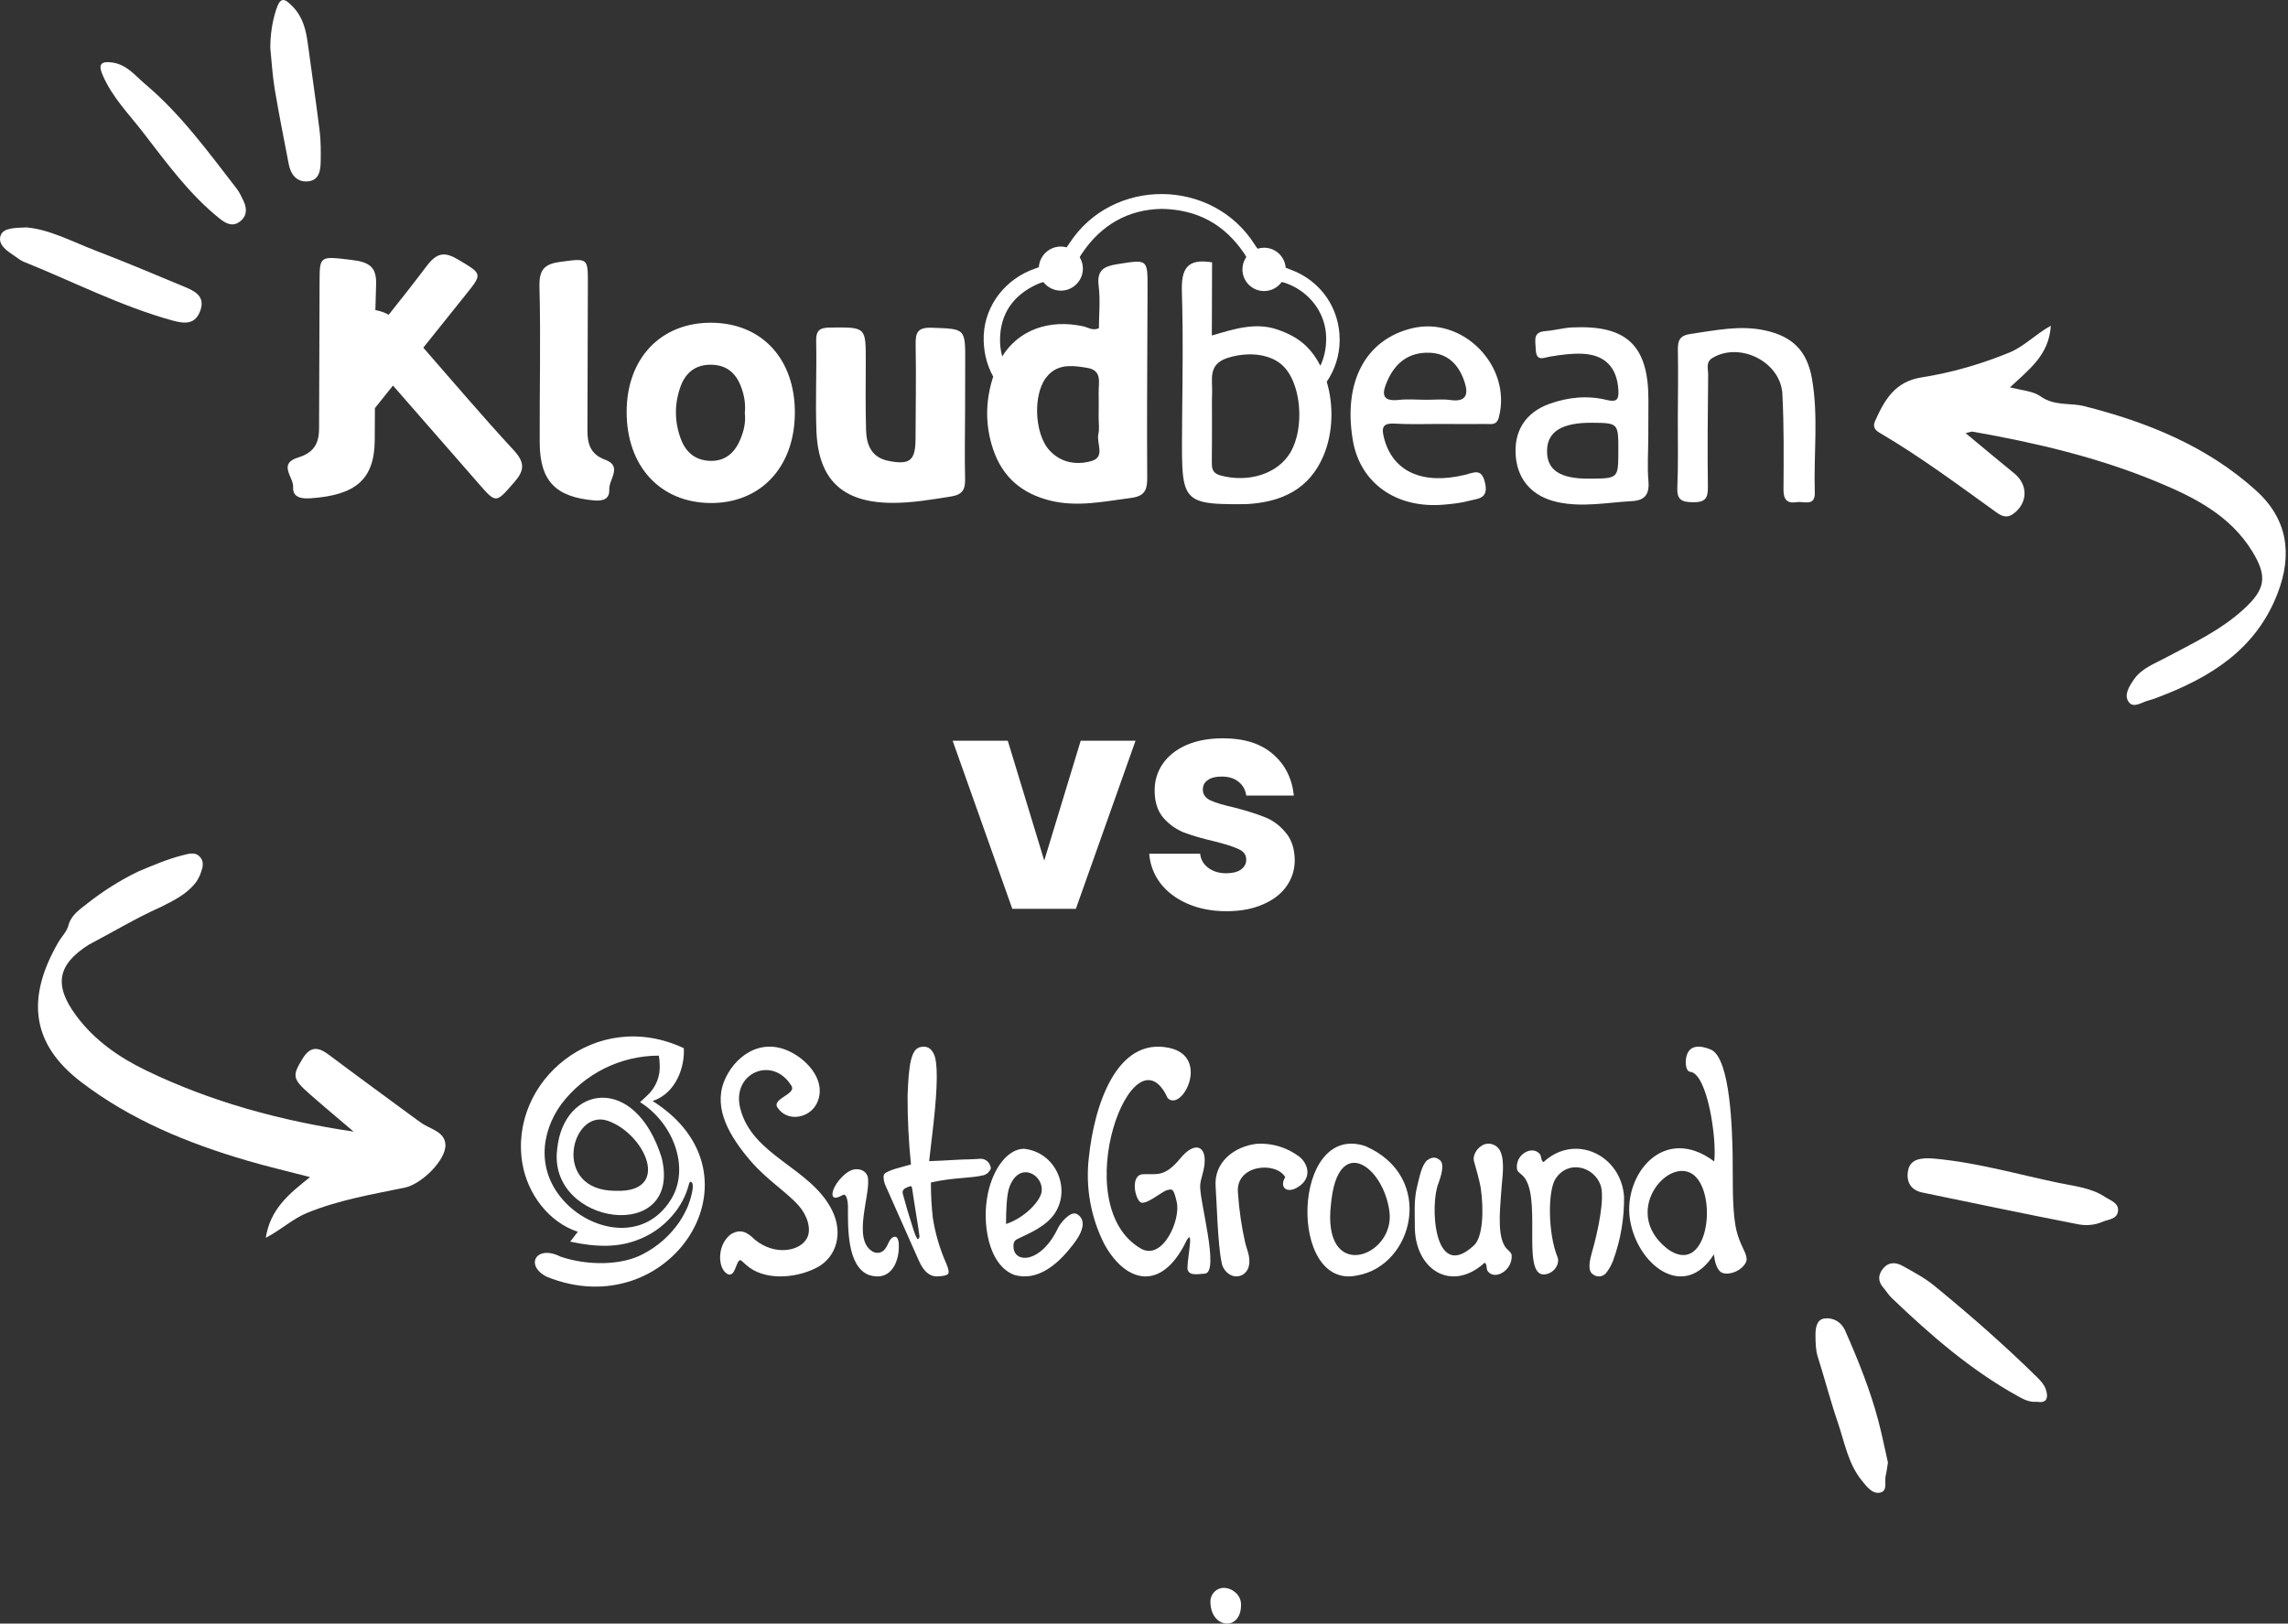 <svg xmlns="http://www.w3.org/2000/svg" width="448" height="318" viewBox="0 0 448 318" fill="none"><rect x="0" y="0" width="448" height="318" fill="#333333" stroke="none"/><path d="M204.467 168.56L211.606 145.078H222.344L210.662 178H198.213L186.531 145.078H197.328L204.467 168.56ZM240.184 178.472C237.312 178.472 234.756 177.98 232.514 176.997C230.272 176.014 228.502 174.676 227.204 172.985C225.906 171.254 225.178 169.327 225.021 167.203H234.992C235.11 168.344 235.641 169.268 236.585 169.976C237.529 170.684 238.689 171.038 240.066 171.038C241.324 171.038 242.288 170.802 242.957 170.33C243.665 169.819 244.019 169.17 244.019 168.383C244.019 167.439 243.527 166.751 242.544 166.318C241.56 165.846 239.967 165.335 237.765 164.784C235.405 164.233 233.438 163.663 231.865 163.073C230.291 162.444 228.934 161.48 227.794 160.182C226.653 158.845 226.083 157.055 226.083 154.813C226.083 152.925 226.594 151.214 227.617 149.68C228.679 148.107 230.213 146.868 232.219 145.963C234.264 145.058 236.683 144.606 239.476 144.606C243.606 144.606 246.851 145.629 249.211 147.674C251.61 149.719 252.987 152.433 253.341 155.816H244.019C243.861 154.675 243.35 153.771 242.485 153.102C241.659 152.433 240.557 152.099 239.181 152.099C238.001 152.099 237.096 152.335 236.467 152.807C235.837 153.24 235.523 153.849 235.523 154.636C235.523 155.58 236.014 156.288 236.998 156.76C238.02 157.232 239.594 157.704 241.718 158.176C244.156 158.805 246.143 159.435 247.677 160.064C249.211 160.654 250.548 161.637 251.689 163.014C252.869 164.351 253.478 166.161 253.518 168.442C253.518 170.369 252.967 172.1 251.866 173.634C250.804 175.129 249.25 176.309 247.205 177.174C245.199 178.039 242.858 178.472 240.184 178.472Z" fill="white"></path><path d="M17.344 185.054C11.212 188.964 10.526 192.978 14.9 198.904C18.497 203.778 23.353 207.126 28.664 209.69C41.425 215.849 54.992 219.521 69.239 221.641C66.374 219.196 63.482 216.783 60.653 214.298C57.199 211.263 57.225 210.669 59.231 207.375C60.807 204.788 62.368 205.072 64.452 206.636C70.179 210.938 75.97 215.154 81.737 219.403C81.909 219.53 82.095 219.64 82.264 219.771C84.036 221.143 87.077 221.525 87.214 224.185C87.367 227.173 82.583 231.918 79.275 232.604C72.795 233.949 66.27 235.035 60.082 237.579C57.316 238.717 55.165 240.792 52.04 242.442C52.914 236.815 56.544 233.859 60.711 230.548C56.246 229.386 52.262 228.46 48.345 227.309C36.726 223.894 25.659 219.377 15.894 211.931C5.858 204.279 5.269 195.206 11.422 184.553C12.112 183.358 13.206 182.392 13.476 180.958C14.089 179.14 15.607 178.135 17.009 177.023C20.125 174.567 23.449 172.445 27.024 170.715C29.854 169.522 32.678 168.301 35.658 167.54C37.056 167.183 38.615 166.626 39.561 168.444C39.719 168.919 39.734 169.404 39.645 169.893C39.364 170.979 38.983 172.023 38.275 172.919C36.503 175.185 33.988 176.388 31.507 177.64C26.626 179.807 22.065 182.582 17.344 185.054Z" fill="white"></path><path d="M384.878 84.839C388.238 87.623 391.309 90.205 394.421 92.736C397.186 94.984 397.053 98.635 394.146 100.688C392.906 101.564 391.869 101.046 390.908 100.356C383.434 94.986 376.058 89.475 368.104 84.807C367.28 84.323 366.586 83.718 367.15 82.458C368.993 78.341 371.038 74.741 376.209 73.926C382.116 72.995 387.872 71.332 393.447 69.047C396.362 67.852 398.474 65.514 401.552 63.803C401.22 69.619 397.163 72.451 393.559 75.881C395.694 76.41 398.107 76.604 399.468 77.582C402.276 79.599 405.254 78.837 408.057 79.543C420.409 82.654 432.146 87.386 441.757 96.085C447.874 101.623 448.954 108.496 445.94 116.274C441.695 127.231 432.81 132.693 422.507 136.588C421.907 136.814 421.303 137.05 420.682 137.201C419.383 137.516 417.772 138.797 416.819 137.503C415.799 136.12 416.938 134.392 417.804 133.118C419.303 130.911 421.829 130.006 424.084 128.803C429.365 125.985 434.789 123.458 439.301 119.341C443.576 115.439 444.043 112.942 440.983 107.966C436.628 100.886 429.603 97.382 422.376 94.384C410.787 89.576 398.61 86.725 386.277 84.547C386.002 84.498 385.688 84.662 384.878 84.839Z" fill="white"></path><path d="M5.185 44.541C9.757 44.938 14.226 47.37 18.884 49.15C24.663 51.358 30.36 53.779 36.075 56.153C38.101 56.994 40.209 57.987 39.242 60.784C38.281 63.569 36.233 63.458 33.748 62.77C23.624 59.966 14.311 55.15 4.625 51.261C4.04 51.026 3.532 50.594 2.999 50.237C1.494 49.23 -0.479 47.99 0.105 46.178C0.619 44.582 2.923 44.643 5.185 44.541Z" fill="white"></path><path d="M378.848 226.942C387.074 227.685 394.997 229.987 403.04 231.67C406.165 232.324 409.447 232.62 412.18 234.44C413.232 235.141 415.033 235.646 414.69 237.379C414.403 238.829 412.767 238.836 411.616 239.329C410.068 239.993 408.4 240.084 406.869 239.784C396.705 237.794 386.565 235.681 376.423 233.575C374.316 233.138 373.303 231.729 373.553 229.606C373.831 227.249 375.607 226.868 377.565 226.865C377.993 226.865 378.421 226.916 378.848 226.942Z" fill="white"></path><path d="M398.855 274.555C397.334 274.691 396.202 274.064 395.076 273.439C385.835 268.313 377.947 261.446 370.369 254.187C369.759 253.602 369.319 252.844 368.76 252.201C367.667 250.943 367.715 249.675 368.735 248.439C369.815 247.131 371.23 247.215 372.515 247.931C374.658 249.127 376.871 250.293 378.756 251.836C385.707 257.525 392.467 263.44 398.871 269.746C399.544 270.409 400.247 271.184 400.552 272.042C401.1 273.589 400.923 274.917 398.855 274.555Z" fill="white"></path><path d="M21.5 12.196C24.66 12.389 26.421 14.783 28.493 16.532C35.481 22.431 40.808 29.815 46.369 36.978C46.886 37.644 47.232 38.45 47.613 39.212C48.346 40.679 48.456 42.158 47.097 43.292C45.69 44.468 44.377 43.903 43.073 42.864C37.076 38.083 32.642 31.914 28.013 25.93C25.223 22.323 21.963 19.023 20.122 14.749C19.532 13.378 19.172 11.969 21.5 12.196Z" fill="white"></path><path d="M52.926 9.389C52.937 6.794 53.277 4.315 54.096 1.814C54.954 -0.806 55.831 -0.215 57.276 1.25C59.285 3.286 59.906 5.821 60.267 8.508C61.036 14.226 61.879 19.934 62.59 25.659C62.826 27.561 62.819 29.503 62.798 31.426C62.778 33.299 62.572 35.37 60.187 35.529C58.089 35.669 56.924 34.167 56.539 32.165C55.592 27.233 54.603 22.306 53.776 17.354C53.337 14.724 53.199 12.045 52.926 9.389Z" fill="white"></path><path d="M369.667 286.467C369.492 287.507 369.417 288.253 369.235 288.972C368.937 290.147 369.68 292.003 368.155 292.344C366.64 292.682 365.543 291.199 364.598 290.046C361.866 286.715 361.185 282.508 359.85 278.6C358.406 274.372 357.286 270.033 355.937 265.771C355.505 264.404 355.5 263.043 355.482 261.658C355.463 260.199 355.648 258.479 357.199 258.249C358.891 257.998 360.518 258.855 361.317 260.674C363.848 266.434 366.204 272.261 367.807 278.356C368.537 281.13 369.095 283.948 369.667 286.467Z" fill="white"></path><path d="M82.883 68.097C82.926 68.043 82.971 67.987 83.014 67.933C85.727 64.541 88.438 61.149 91.155 57.762C94.523 53.568 94.455 53.689 89.755 50.866C87.113 49.279 85.572 49.421 83.56 52.089C81.127 55.313 78.629 58.49 76.106 61.647C75.244 61.181 74.381 60.88 73.503 60.74C73.536 59.079 73.577 57.417 73.639 55.755C73.761 52.418 72.465 51.339 68.897 50.915C62.556 50.16 62.581 50.021 62.572 55.4C62.565 59.742 62.545 64.084 62.529 68.427C62.516 72.02 62.504 75.612 62.491 79.205C62.486 80.769 62.482 82.333 62.475 83.899C62.471 84.88 62.366 85.787 62.059 86.592C61.552 87.918 60.488 88.965 58.395 89.603C54.336 90.84 57.51 93.446 57.398 95.392C57.297 97.122 58.489 97.754 60.8 97.595C69.645 96.992 73.292 93.911 73.375 86.283C73.398 84.168 73.406 82.051 73.409 79.934C74.587 78.461 75.768 76.987 76.948 75.515C79.657 78.616 82.364 81.717 85.073 84.817C87.931 88.086 90.79 91.355 93.642 94.629C97.175 98.686 97.068 98.596 100.677 94.471C102.707 92.15 102.839 90.609 100.57 88.158C94.518 81.616 88.754 74.809 82.883 68.097Z" fill="white"></path><path d="M252.794 52.839C252.431 52.703 252.075 52.575 251.741 52.423C251.568 50.238 249.745 48.518 247.517 48.518C247.074 48.518 246.648 48.587 246.247 48.712C246.041 48.473 245.859 48.193 245.669 47.894C237.393 34.833 217.841 34.681 209.414 47.623C209.222 47.915 209.044 48.195 208.849 48.444C208.487 48.347 208.108 48.289 207.716 48.289C205.422 48.289 203.553 50.077 203.41 52.335C203.202 52.427 202.98 52.506 202.744 52.586C196.894 54.556 192.887 59.762 192.622 65.646C192.49 68.574 193.151 71.379 194.475 73.761C192.951 78.421 192.841 83.213 194.466 88.025C196.316 93.503 200.154 96.709 205.713 98.063C211.02 99.355 216.189 98.206 221.428 97.53C223.088 97.317 223.925 96.793 224.318 95.838C224.428 95.571 224.503 95.267 224.551 94.93C224.609 94.527 224.633 94.075 224.629 93.564C224.566 83.814 224.618 74.063 224.661 64.311C224.669 62.841 224.674 61.371 224.68 59.903C224.683 58.776 224.69 57.649 224.694 56.522C224.712 50.688 224.728 50.803 218.81 51.733C216.151 52.151 214.733 52.893 215.121 55.994C215.47 58.785 215.179 61.655 215.17 64.297C213.864 64.821 213.059 64.126 212.148 63.925C205.404 62.438 199.435 64.651 196.236 69.808C195.94 68.742 195.792 67.597 195.812 66.367C195.893 61.42 198.427 57.818 202.96 55.729C203.416 55.519 203.86 55.342 204.315 55.263C205.106 56.274 206.334 56.926 207.716 56.926C210.102 56.926 212.035 54.992 212.035 52.608C212.035 51.793 211.805 51.033 211.411 50.382C211.532 50.14 211.677 49.907 211.832 49.674C215.622 44.023 220.89 41.037 227.447 40.911C234.525 41.028 239.745 43.992 243.552 49.541C243.735 49.806 243.897 50.074 244.029 50.348C243.554 51.034 243.272 51.865 243.272 52.763C243.272 55.105 245.172 57.006 247.515 57.006C248.931 57.006 250.181 56.308 250.952 55.243C251.252 55.284 251.555 55.376 251.877 55.494C256.428 57.147 259.64 61.331 259.67 66.212C259.683 68.229 259.295 70.039 258.534 71.634C257.795 70.176 256.88 68.879 255.798 67.823C254.221 66.284 252.334 65.317 250.24 64.584C245.859 63.047 241.731 64.416 237.283 65.713C237.299 60.667 237.314 55.944 237.328 51.383C232.321 50.55 231.272 52.763 231.418 57.226C231.447 58.118 231.467 59.01 231.487 59.903C231.521 61.429 231.547 62.957 231.559 64.485C231.621 71.977 231.458 79.476 231.435 86.972C231.424 90.555 231.485 93.056 231.946 94.805C232.047 95.184 232.166 95.527 232.309 95.84C233.555 98.582 236.532 98.804 243.559 98.744C243.695 98.742 243.832 98.749 243.967 98.742C250.827 98.395 256.383 95.901 259.181 89.173C261.045 84.69 261.14 79.317 259.779 74.769C261.372 72.434 262.286 69.64 262.311 66.668C262.361 60.439 258.668 55.037 252.794 52.839ZM204.754 74.061C205.982 72.385 207.51 71.809 209.15 71.715C210.364 71.646 211.639 71.841 212.903 72.053C215.88 72.553 215.08 74.95 215.123 76.868C215.159 78.493 215.121 80.121 215.116 81.748C215.112 82.832 215.302 83.963 215.064 84.992C214.646 86.795 216.476 89.498 213.741 90.293C213.221 90.445 212.697 90.551 212.175 90.616C209.761 90.913 207.373 90.239 205.507 88.223C203.948 86.542 203.114 83.59 203.067 80.681C203.049 79.572 203.146 78.47 203.361 77.444C203.631 76.14 204.093 74.964 204.754 74.061ZM252.67 88.613C250.199 92.804 244.489 94.612 238.975 93.123C238.795 93.075 238.638 93.019 238.493 92.957C237.344 92.464 237.265 91.563 237.279 90.416C237.315 87.573 237.306 84.73 237.312 81.887C237.315 80.263 237.272 78.636 237.335 77.014C237.44 74.334 236.447 71.35 240.384 70.098C241.61 69.708 242.877 69.479 244.116 69.419C246.942 69.28 249.628 70.026 251.364 71.803C252.502 72.968 253.332 74.681 253.84 76.621C254.084 77.558 254.252 78.548 254.342 79.555C254.624 82.779 254.098 86.188 252.67 88.613Z" fill="white"></path><path d="M139.336 63.212C129.409 63.132 122.703 70.172 122.701 80.677C122.698 91.278 129.221 98.406 139.027 98.52C148.856 98.634 155.552 91.567 155.636 80.986C155.72 70.369 149.226 63.289 139.336 63.212ZM144.966 86.045C143.905 88.606 142.083 90.318 139.152 90.268C136.285 90.219 134.342 88.697 133.334 86.04C132.039 82.628 132.034 79.12 133.242 75.739C134.154 73.189 135.976 71.486 138.98 71.437C142.119 71.385 144.032 72.934 145.099 75.743C145.732 77.404 146.02 79.124 145.838 80.905C146.06 82.706 145.639 84.419 144.966 86.045Z" fill="white"></path><path d="M182.487 64.193C179.528 64.079 179.246 65.249 179.29 67.646C179.398 73.758 179.29 79.872 179.268 85.986C179.252 90.212 178.121 91.112 173.958 90.27C170.654 89.602 169.666 87.162 169.58 84.27C169.444 79.791 169.515 75.306 169.522 70.823C169.533 63.998 169.544 64.088 162.615 64.153C160.542 64.173 159.758 64.632 159.807 66.842C159.935 72.682 159.64 78.532 159.859 84.366C160.217 93.931 164.932 98.398 174.503 98.493C178.446 98.533 182.324 97.863 186.216 97.245C188.553 96.875 189.021 95.793 188.969 93.704C188.859 89.36 188.96 85.01 188.967 80.663C188.972 77.403 188.981 74.143 188.992 70.881C189.014 64.24 189.007 64.442 182.487 64.193Z" fill="white"></path><path d="M276.488 64.297C267.374 66.5 262.978 74.783 264.88 86.178C266.292 94.642 273.435 99.696 282.824 98.832C284.442 98.684 286.086 98.522 287.643 98.092C289.295 97.635 291.484 97.77 290.794 94.644C290.121 91.591 288.652 92.572 286.774 93.02C278.431 95.012 272.702 92.307 271.017 85.862C270.486 83.832 270.629 82.824 273.107 82.972C276.082 83.149 279.074 83.03 282.06 83.036C285.045 83.041 288.031 83.079 291.015 83.043C292.006 83.03 293.061 83.352 293.484 81.732C296.081 71.767 286.492 61.878 276.488 64.297ZM284.043 78.354C282.457 78.135 280.817 78.307 279.201 78.303C277.451 78.3 275.681 78.126 273.954 78.323C270.322 78.737 270.647 76.868 271.656 74.577C273.206 71.061 275.829 68.993 279.781 69.083C283.525 69.168 285.658 71.482 286.76 74.789C287.525 77.084 287.222 78.791 284.043 78.354Z" fill="white"></path><path d="M322.743 85.72C322.754 83.277 322.763 80.835 322.768 78.391C322.79 67.689 318.573 63.627 307.848 64.128C306.101 64.209 304.376 64.715 302.628 64.847C300.088 65.038 300.652 66.615 300.699 68.311C300.775 70.93 302.155 70.072 303.621 69.826C305.619 69.492 307.669 69.214 309.683 69.281C314.254 69.434 316.635 71.947 316.886 76.413C316.987 78.205 316.618 78.832 314.603 78.337C310.837 77.41 307.033 77.79 303.394 79.095C298.625 80.808 296.335 84.539 296.807 89.508C297.253 94.193 300.2 97.305 304.983 98.345C309.874 99.409 314.711 98.416 319.568 98.148C322.028 98.013 322.994 96.839 322.77 94.265C322.525 91.439 322.73 88.57 322.743 85.72ZM316.877 88.507C316.855 93.724 316.855 93.724 311.11 93.751C305.393 93.776 302.832 92.038 302.919 88.193C303.004 84.494 305.886 82.746 311.807 82.803C316.897 82.852 316.9 82.858 316.877 88.507Z" fill="white"></path><path d="M354.778 74.101C353.817 68.695 350.956 65.859 345.538 64.7C340.636 63.651 335.857 64.714 331.029 65.403C328.86 65.711 328.497 66.719 328.535 68.601C328.621 73.079 328.538 77.558 328.524 82.037C328.509 86.516 328.627 91.001 328.428 95.471C328.32 97.906 329.282 98.334 331.466 98.37C333.789 98.41 334.448 97.686 334.414 95.394C334.304 88.066 334.392 80.737 334.466 73.407C334.477 72.277 333.937 70.927 335.313 70.104C340.688 66.885 348.666 70.871 348.997 77.17C349.324 83.394 349.253 89.645 349.217 95.881C349.206 97.863 349.92 98.659 351.825 98.354C353.209 98.132 355.436 99.295 355.345 96.445C355.105 88.996 356.095 81.513 354.778 74.101Z" fill="white"></path><path d="M118.48 90.038C115.609 88.994 115.016 86.912 115.021 84.311C115.032 79.154 115.052 73.998 115.067 68.841C115.077 64.499 115.088 60.157 115.106 55.813C115.13 50.434 115.152 50.572 109.717 51.289C106.661 51.691 105.545 52.763 105.629 56.102C105.89 66.273 105.64 76.454 105.676 86.632C105.704 94.261 108.807 97.362 116.374 98.018C118.354 98.189 119.376 97.564 119.3 95.832C119.215 93.885 121.946 91.299 118.48 90.038Z" fill="white"></path><path fill-rule="evenodd" clip-rule="evenodd" d="M242.996 314.124C243.168 319.531 237.17 319.111 237.008 313.922C236.977 313.517 237.035 313.11 237.178 312.731C237.322 312.352 237.546 312.011 237.836 311.733C238.125 311.455 238.472 311.247 238.851 311.125C239.229 311.003 239.63 310.97 240.022 311.028C240.735 311.125 241.401 311.444 241.931 311.94C242.247 312.209 242.504 312.542 242.688 312.918C242.871 313.294 242.976 313.705 242.996 314.124Z" fill="white"></path><path fill-rule="evenodd" clip-rule="evenodd" d="M154.978 212.69C151.343 206.66 143.198 210.11 144.939 217.07C147.274 226.408 158.679 228.645 162.882 236.971C165.189 241.542 163.744 246.113 160.212 248.119C156.591 250.177 150.469 250.991 146.709 248.241C144.824 246.863 144.981 245.823 143.986 248.416C143.666 249.251 143.134 250.17 142.098 249.288C140.466 247.906 140.499 243.519 143.249 241.652C145.002 240.719 146.191 241.211 147.814 242.812C151.751 246.039 156.765 245.08 158.063 242.408C158.9 240.69 158.056 238.003 156.382 236.128C153.96 233.415 150.142 231.077 146.998 227.416C142.853 222.589 139.692 217.186 141.759 211.864C143.557 207.232 148.723 202.967 154.82 206.043C158.423 207.861 161.942 212.012 159.923 216.132C158.533 218.972 154.231 219.886 152.243 216.946C151.044 215.172 155.987 214.329 154.98 212.69H154.978Z" fill="white"></path><path fill-rule="evenodd" clip-rule="evenodd" d="M164.979 234.073C164.891 234.124 164.803 234.173 164.715 234.217C162.11 235.583 162.894 232.794 164.297 231.152C165.712 229.494 166.901 228.876 168 229.02C168.442 229.046 168.864 229.201 169.207 229.465C169.549 229.728 169.794 230.086 169.908 230.488C170.617 233.707 166.759 242.734 170.839 245.113C171.208 245.341 171.654 245.431 172.089 245.364C172.525 245.297 172.918 245.079 173.19 244.752C173.956 243.914 174.061 242.542 175.02 242.269C175.451 242.147 175.811 242.319 175.967 243.395C176.253 246.634 174.715 251.265 170.019 249.678C165.839 247.891 166.02 240.383 166.036 236.265C166.036 235.985 165.926 233.522 164.975 234.073H164.979Z" fill="white"></path><path d="M193.885 228.326C193.763 227.922 193.509 227.569 193.163 227.322C192.816 227.075 192.397 226.946 191.969 226.956C189.753 227.129 189.321 227.04 187.249 227.164C185.177 227.289 183.405 227.373 181.93 227.426C182.218 224.932 182.507 222.439 182.796 219.945C183.597 212.696 183.633 208.235 182.903 206.562C182.352 205.293 181.47 204.797 180.256 205.075C178.366 205.419 177.916 208.627 177.708 214.659C177.695 219.136 177.916 223.611 178.371 228.065C177.919 228.174 176.542 228.564 175.636 228.832C174.886 229.034 174.161 229.314 173.472 229.669C173.308 229.764 173.177 229.905 173.094 230.074C173.012 230.243 172.983 230.432 173.01 230.617C173.034 231.197 173.176 231.766 173.425 232.292C174.154 233.968 175.284 236.514 176.814 239.929C178.344 243.344 179.374 245.664 179.904 246.887C180.831 249.014 182.031 250.051 183.507 249.998C184.695 249.955 185.404 249.791 185.634 249.508C185.864 249.224 185.743 248.538 185.271 247.451C184.016 244.615 183.137 241.631 182.658 238.574C182.393 236.26 182.266 233.933 182.28 231.604C186.9 230.559 190.069 230.838 192.724 230.145L192.861 230.097C193.885 229.464 193.319 229.791 193.674 229.411C193.836 229.285 193.946 229.106 193.985 228.907C194.023 228.708 193.988 228.501 193.885 228.326ZM179.954 242.486L179.821 242.652L179.609 242.661C179.609 242.661 179.511 242.471 179.233 241.906C178.955 241.341 177.92 237.707 177.864 237.645C177.807 237.582 176.894 234.224 176.788 233.871C176.721 233.682 176.71 233.478 176.757 233.283C176.84 233.103 176.959 232.941 177.107 232.809C177.462 232.602 177.843 232.441 178.239 232.328L178.417 232.319L178.573 232.606L178.681 233.321L178.949 235.106L179.768 240.237L180.045 242.186L179.954 242.486Z" fill="white"></path><path fill-rule="evenodd" clip-rule="evenodd" d="M209.823 244.121C207.023 247.729 203.078 251.008 198.623 249.711C196.087 248.781 194.44 246.215 193.619 243.085C192.856 240.011 192.798 236.797 193.448 233.696C194.455 228.944 197.239 225.038 200.494 225C206.613 225.63 209.737 232.604 206.619 237.523C204.883 240.26 201.286 241.654 199.541 242.516C198.88 242.843 198.359 242.993 198.448 244.324C198.658 247.519 203.906 247.468 207.208 240.426C207.512 239.778 209.577 236.982 210.923 237.821C213.745 239.581 210.168 243.679 209.823 244.123V244.121ZM196.99 239.736C200.663 238.524 203.672 235.248 203.947 233.456C204.465 230.069 199.436 227.16 197.58 232.711C197.107 234.127 196.977 237.251 196.99 239.736Z" fill="white"></path><path fill-rule="evenodd" clip-rule="evenodd" d="M235.004 232.075C234.736 234.851 238.912 249.209 235.908 249.458C234.138 249.604 233.05 249.791 232.585 248.832C232.145 247.917 233.886 240.529 232.456 242.771C232.125 243.285 232.191 243.327 231.663 244.279C226.741 253.129 220.066 250.776 216.185 243.578C213.57 238.388 212.53 232.539 213.196 226.759C214.255 216.491 218.638 203.03 228.944 205.241C237.042 206.978 231.465 217.864 228.635 215.081C221.947 200.346 208.608 235.935 223.366 244.535C227.629 247.019 231.272 238.923 230.397 235.36C229.785 232.857 229.641 232.77 228.404 233.143C227.443 233.435 224.146 236.275 223.226 235.417C222.072 234.341 221.45 230.11 223.761 229.987C226.434 229.847 227.95 230.72 231.109 226.883C233.979 223.395 236.32 224.437 235.824 228.214C235.607 229.866 235.124 230.809 235.002 232.078L235.004 232.075Z" fill="white"></path><path fill-rule="evenodd" clip-rule="evenodd" d="M254.438 226.57C252.035 224.751 249.108 223.851 246.146 224.02C241.71 224.501 237.609 227.621 238.03 232.497C238.21 234.578 238.41 243.464 239.168 247.116C239.247 247.734 239.486 248.317 239.861 248.801C240.235 249.286 240.73 249.653 241.291 249.862C241.867 250.065 242.494 250.043 243.056 249.8C243.617 249.556 244.075 249.107 244.344 248.537C245.073 246.752 244.269 245.097 243.854 243.584C243.104 240.297 242.616 236.95 242.395 233.578C241.905 228.135 249.794 227.389 251.657 230.557C250.318 232.722 252.258 234.083 254.686 232.117C256.877 230.34 255.999 227.832 254.441 226.573L254.438 226.57Z" fill="white"></path><path fill-rule="evenodd" clip-rule="evenodd" d="M265.69 249.824C276.851 247.926 281.143 230.43 267.3 224.461C252.898 219.757 252.155 252.684 265.69 249.824ZM260.625 235.714C261.933 221.969 270.903 228.363 272.061 237.318C273.209 246.193 258.705 251.51 260.625 235.714Z" fill="white"></path><path fill-rule="evenodd" clip-rule="evenodd" d="M281.674 231.723C279.956 235.643 280.633 251.366 288.615 243.917C290.355 242.292 290.576 237.072 289.925 232.608C289.773 231.578 288.917 228.443 288.63 227.498C288.264 226.294 289.25 224.612 290.75 224.098C291.361 223.923 292.014 223.983 292.583 224.267C293.153 224.55 293.6 225.037 293.839 225.634C294.671 227.648 294.123 230.948 294.034 232.299C293.769 236.329 293.119 241.288 294.533 243.895C295.135 245.008 295.969 245.121 295.998 245.95C296.103 248.917 292.629 250.817 291.307 248.976C290.955 248.485 291.247 247.674 290.709 247.31C284.147 253.295 276.918 248.602 277.029 240.03C277.053 238.156 276.796 235.098 277.464 232.445C277.984 230.381 278.314 228.415 279.377 227.298C280.768 226.277 281.486 226.891 281.93 227.227C282.905 227.971 282.173 230.314 281.674 231.723Z" fill="white"></path><path fill-rule="evenodd" clip-rule="evenodd" d="M311.727 245.228C312.901 241.177 314.277 234.565 313.397 232.118C312.081 228.452 307.066 227.108 304.591 230.859C303.073 233.161 303.032 241.398 304.965 246.218C305.427 247.371 304.569 248.978 303.104 249.468C297.591 251.318 301.875 235.829 298.657 230.88C297.964 229.815 297.119 229.71 297.024 228.915C296.684 226.078 300.023 224.258 301.493 226.021C301.885 226.492 301.655 227.266 302.221 227.616C308.337 221.893 317.438 226.194 317.998 234.389C318.047 238.662 317.317 242.907 315.846 246.912C315.502 247.839 315.005 248.7 314.376 249.459C314.037 249.794 313.585 249.987 313.111 249.999C312.638 250.012 312.177 249.842 311.821 249.525C310.785 248.814 311.335 246.575 311.725 245.227L311.727 245.228Z" fill="white"></path><path fill-rule="evenodd" clip-rule="evenodd" d="M335.654 227.486C336.179 223.073 334.327 210.245 330.933 209.922C330.019 209.838 329.804 207.61 330.427 206.29C331.051 204.97 332.518 204.552 334.964 205.56C338.88 207.177 339.179 221.872 339.258 226.299C339.333 230.554 339.126 235.83 339.778 239.861C339.984 241.151 340.358 242.409 340.889 243.604C341.602 245.218 342.314 246.337 341.854 247.251C340.86 249.23 337.826 250.004 336.796 249.028C336.081 248.348 335.765 247.122 335.584 245.682C329.733 254.984 320.446 247.666 319.134 238.72C317.869 230.089 325.738 220.071 335.657 227.486H335.654ZM326.511 244.621C333.854 249.934 336.173 236.168 332.513 231.068C328.026 224.816 316.665 236.952 326.511 244.621Z" fill="white"></path><path fill-rule="evenodd" clip-rule="evenodd" d="M113.157 241.266C107.406 239.386 103.303 233.8 102.296 227.946C99.52 211.789 116.719 197.211 133.896 205.306C134.099 208.935 132.414 214.099 127.788 215.651C150.748 230.143 131.118 259.831 107.056 250.069C102.667 247.83 105.01 243.739 109.704 246.109C114.945 247.916 121.755 247.916 126.047 245.547C128.847 244.073 131.245 241.937 133.032 239.324C133.671 238.353 134.226 237.328 134.689 236.261C135.052 235.404 136.225 231.872 135.315 231.487C135.087 231.391 134.967 231.661 134.905 231.914C134.315 234.215 133.187 236.343 131.613 238.123C129.716 240.334 127.27 242.007 124.522 242.974C121.091 244.224 117.114 244.382 111.646 243.186C112.007 242.795 112.731 241.708 113.152 241.266H113.157ZM129.008 206.757C129.098 207.286 129.149 207.82 129.163 208.357C129.258 209.532 129.078 210.713 128.638 211.807C128.198 212.901 127.509 213.877 126.626 214.659C126.24 215.046 125.801 215.447 125.313 215.864C131.797 219.895 135.184 228.71 131.42 234.871C126.34 243.172 116.273 241.285 110.775 235.601C105.017 229.651 105.78 221.953 109.915 216.247C112.151 213.3 115.037 210.91 118.349 209.264C121.661 207.618 125.309 206.76 129.008 206.757Z" fill="white"></path><path fill-rule="evenodd" clip-rule="evenodd" d="M109.101 225.052C110.321 212.605 124.339 210.141 129.549 226.729C133.752 243.78 107.166 240.069 109.101 225.052ZM120.535 233.236C131.605 233.649 126.3 222.084 119.033 219.528C111.829 216.995 107.824 233.235 120.535 233.236Z" fill="white"></path></svg>